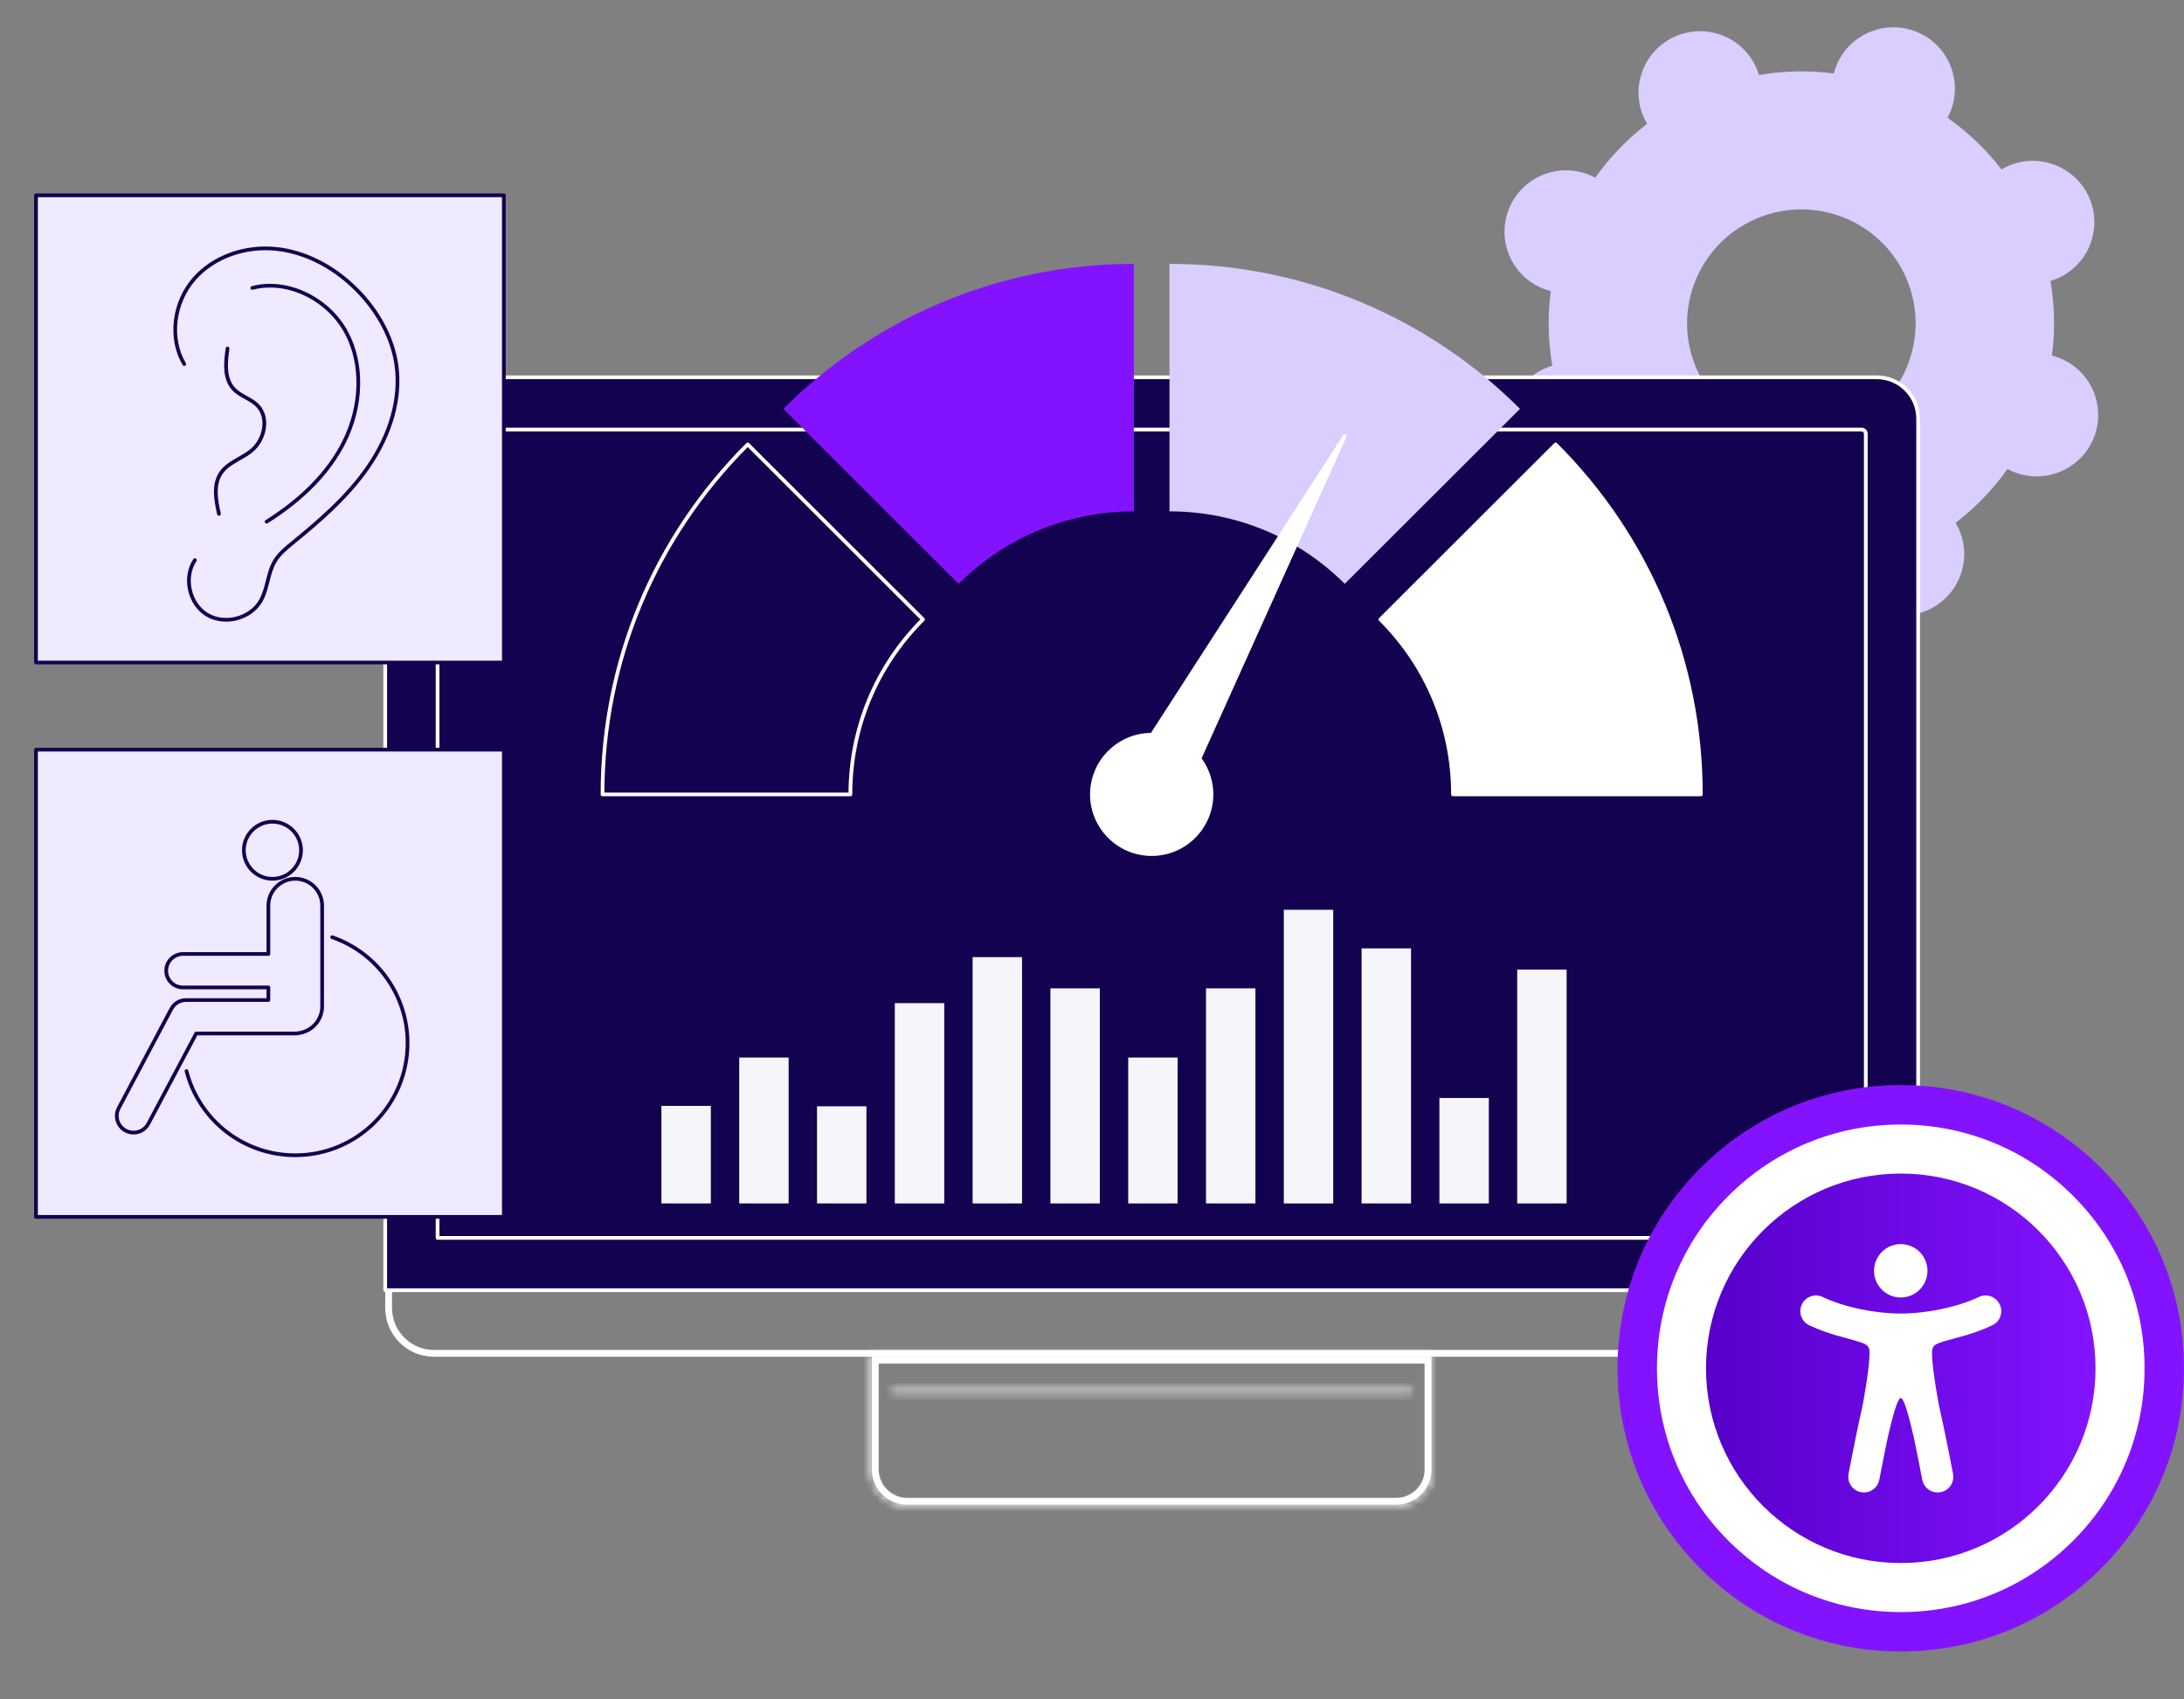 <svg width="320" height="249" viewBox="0 0 320 249" fill="none" xmlns="http://www.w3.org/2000/svg">
<rect x="0" y="0" width="320" height="249" fill="#808080" stroke="none"/>
<path d="M233.638 70.437C233.978 70.289 234.3 70.117 234.611 69.932C236.884 72.878 239.559 75.421 242.523 77.511C242.352 77.829 242.192 78.156 242.057 78.5C240.244 83.126 242.533 88.34 247.171 90.146C251.808 91.952 257.036 89.667 258.85 85.041C258.985 84.697 259.09 84.348 259.181 83.999C262.782 84.465 266.477 84.403 270.151 83.776C270.255 84.121 270.374 84.465 270.523 84.805C272.52 89.352 277.836 91.423 282.397 89.43C286.958 87.437 289.037 82.135 287.041 77.587C286.892 77.248 286.72 76.927 286.535 76.616C289.49 74.347 292.041 71.68 294.139 68.723C294.457 68.894 294.786 69.052 295.132 69.187C299.769 70.993 304.997 68.708 306.811 64.083C308.625 59.458 306.335 54.244 301.698 52.438C301.352 52.303 301.004 52.199 300.653 52.109C301.123 48.517 301.063 44.831 300.433 41.167C300.78 41.063 301.125 40.945 301.465 40.796C306.025 38.803 308.104 33.5 306.108 28.953C304.111 24.405 298.796 22.334 294.234 24.327C293.894 24.475 293.572 24.648 293.261 24.832C290.988 21.886 288.314 19.343 285.349 17.253C285.52 16.935 285.68 16.608 285.815 16.264C287.628 11.638 285.339 6.424 280.702 4.618C276.064 2.812 270.836 5.097 269.022 9.722C268.887 10.066 268.782 10.415 268.691 10.764C265.09 10.297 261.395 10.358 257.721 10.987C257.617 10.642 257.498 10.297 257.349 9.958C255.352 5.41 250.037 3.34 245.475 5.332C240.913 7.325 238.836 12.628 240.831 17.176C240.98 17.515 241.152 17.836 241.337 18.146C238.382 20.415 235.831 23.083 233.733 26.04C233.415 25.869 233.086 25.711 232.74 25.576C228.103 23.77 222.875 26.055 221.061 30.679C219.248 35.305 221.537 40.519 226.174 42.325C226.52 42.46 226.869 42.564 227.219 42.654C226.75 46.246 226.809 49.931 227.439 53.595C227.092 53.699 226.747 53.818 226.407 53.967C221.847 55.959 219.768 61.262 221.764 65.81C223.761 70.358 229.076 72.429 233.638 70.436V70.437ZM257.221 32.089C265.691 28.388 275.565 32.233 279.272 40.68C282.98 49.126 279.12 58.974 270.65 62.675C262.18 66.376 252.306 62.531 248.599 54.084C244.891 45.639 248.751 35.79 257.221 32.089Z" fill="#D9CEFF"/>
<path d="M278.149 63.552V181.397H68.888V63.552C68.888 63.218 69.16 62.946 69.495 62.946L277.542 62.946C277.878 62.946 278.149 63.218 278.149 63.552Z" fill="white"/>
<path d="M277.818 187.625L280.547 189.332V191.671C280.547 195.337 277.571 198.31 273.898 198.31H63.59C59.918 198.31 56.942 195.337 56.942 191.671V188.832L65.254 187.625H277.818Z" stroke="white"/>
<path d="M62.515 55.284H274.974C278.326 55.284 281.047 58.001 281.047 61.348V189.057H56.442V61.348C56.442 58.001 59.163 55.284 62.515 55.284Z" fill="#13024F"/>
<path d="M281.046 189.33H56.442C56.291 189.33 56.169 189.207 56.169 189.057V61.348C56.169 57.854 59.016 55.012 62.515 55.012H274.975C278.474 55.012 281.32 57.854 281.32 61.348V189.056C281.32 189.207 281.197 189.328 281.047 189.328L281.046 189.33ZM56.716 188.784H280.773V61.348C280.773 58.155 278.172 55.558 274.975 55.558H62.515C59.317 55.558 56.716 58.156 56.716 61.348V188.784Z" fill="white"/>
<path d="M273.375 181.668H64.114C63.963 181.668 63.841 181.546 63.841 181.396V63.55C63.841 63.065 64.237 62.671 64.721 62.671H272.768C273.254 62.671 273.649 63.066 273.649 63.551V181.396C273.649 181.547 273.527 181.668 273.377 181.668H273.375ZM64.388 181.123H273.103V63.551C273.103 63.367 272.953 63.217 272.768 63.217H64.721C64.537 63.217 64.387 63.367 64.387 63.55V181.123H64.388Z" fill="white"/>
<path d="M209.242 199.31V215.342C209.242 217.901 207.161 219.982 204.595 219.982H132.892C130.328 219.982 128.246 217.902 128.246 215.342V199.31H209.242Z" stroke="white"/>
<mask id="path-8-inside-1_1606_2905" fill="white">
<path d="M204.595 220.756H132.892C129.904 220.756 127.473 218.328 127.473 215.344V198.811C127.473 198.66 127.596 198.539 127.746 198.539H209.741C209.892 198.539 210.014 198.662 210.014 198.811V215.344C210.014 218.328 207.583 220.756 204.594 220.756H204.595ZM128.02 199.084V215.343C128.02 218.026 130.206 220.208 132.892 220.208H204.595C207.283 220.208 209.468 218.025 209.468 215.343V199.084H128.02Z"/>
</mask>
<path d="M128.02 199.084V198.084H127.02V199.084H128.02ZM209.468 199.084H210.468V198.084H209.468V199.084ZM204.595 220.756V219.756H132.892V220.756V221.756H204.595V220.756ZM132.892 220.756V219.756C130.455 219.756 128.473 217.775 128.473 215.344H127.473H126.473C126.473 218.882 129.353 221.756 132.892 221.756V220.756ZM127.473 215.344H128.473V198.811H127.473H126.473V215.344H127.473ZM127.473 198.811H128.473C128.473 199.217 128.144 199.539 127.746 199.539V198.539V197.539C127.048 197.539 126.473 198.104 126.473 198.811H127.473ZM127.746 198.539V199.539H209.741V198.539V197.539H127.746V198.539ZM209.741 198.539V199.539C209.338 199.539 209.014 199.212 209.014 198.811H210.014H211.014C211.014 198.111 210.446 197.539 209.741 197.539V198.539ZM210.014 198.811H209.014V215.344H210.014H211.014V198.811H210.014ZM210.014 215.344H209.014C209.014 217.775 207.032 219.756 204.594 219.756V220.756V221.756C208.134 221.756 211.014 218.882 211.014 215.344H210.014ZM204.594 220.756V221.756H204.595V220.756V219.756H204.594V220.756ZM128.02 199.084H127.02V215.343H128.02H129.02V199.084H128.02ZM128.02 215.343H127.02C127.02 218.58 129.656 221.208 132.892 221.208V220.208V219.208C130.757 219.208 129.02 217.472 129.02 215.343H128.02ZM132.892 220.208V221.208H204.595V220.208V219.208H132.892V220.208ZM204.595 220.208V221.208C207.834 221.208 210.468 218.578 210.468 215.343H209.468H208.468C208.468 217.471 206.732 219.208 204.595 219.208V220.208ZM209.468 215.343H210.468V199.084H209.468H208.468V215.343H209.468ZM209.468 199.084V198.084H128.02V199.084V200.084H209.468V199.084Z" fill="white" mask="url(#path-8-inside-1_1606_2905)"/>
<mask id="path-10-inside-2_1606_2905" fill="white">
<path d="M206.688 204.174H130.801C130.65 204.174 130.529 204.051 130.529 203.901C130.529 203.751 130.651 203.629 130.801 203.629H206.688C206.839 203.629 206.961 203.751 206.961 203.901C206.961 204.051 206.838 204.174 206.688 204.174Z"/>
</mask>
<path d="M206.688 204.174V203.174H130.801V204.174V205.174H206.688V204.174ZM130.801 204.174V203.174C131.204 203.174 131.529 203.5 131.529 203.901H130.529H129.529C129.529 204.602 130.096 205.174 130.801 205.174V204.174ZM130.529 203.901H131.529C131.529 204.305 131.202 204.629 130.801 204.629V203.629V202.629C130.1 202.629 129.529 203.198 129.529 203.901H130.529ZM130.801 203.629V204.629H206.688V203.629V202.629H130.801V203.629ZM206.688 203.629V204.629C206.285 204.629 205.961 204.302 205.961 203.901H206.961H207.961C207.961 203.201 207.393 202.629 206.688 202.629V203.629ZM206.961 203.901H205.961C205.961 203.497 206.287 203.174 206.688 203.174V204.174V205.174C207.389 205.174 207.961 204.605 207.961 203.901H206.961Z" fill="white" mask="url(#path-10-inside-2_1606_2905)"/>
<path d="M135.234 90.765C128.662 97.328 124.597 106.394 124.597 116.408H88.281C88.281 96.38 96.41 78.247 109.555 65.122L135.234 90.765Z" fill="#13024F"/>
<path d="M124.597 116.68H88.281C88.13 116.68 88.008 116.558 88.008 116.408C88.008 96.96 95.592 78.678 109.363 64.929C109.469 64.823 109.643 64.823 109.749 64.929L135.429 90.572C135.535 90.678 135.535 90.852 135.429 90.958C128.621 97.756 124.872 106.795 124.872 116.408C124.872 116.559 124.75 116.68 124.6 116.68H124.597ZM88.554 116.136H124.325C124.394 106.57 128.123 97.581 134.847 90.766L109.554 65.508C96.072 79.068 88.623 97.026 88.552 116.136H88.554Z" fill="white"/>
<path d="M166.135 38.665V74.93C156.106 74.93 147.028 78.988 140.455 85.551L114.776 59.909C127.919 46.784 146.078 38.665 166.135 38.665Z" fill="#8313FF"/>
<path d="M202.255 90.765C208.827 97.328 212.892 106.394 212.892 116.408H249.208C249.208 96.38 241.079 78.247 227.934 65.122L202.255 90.765Z" fill="white"/>
<path d="M249.208 116.68H212.892C212.741 116.68 212.619 116.558 212.619 116.408C212.619 106.794 208.87 97.756 202.062 90.958C201.955 90.852 201.955 90.678 202.062 90.572L227.741 64.929C227.848 64.823 228.021 64.823 228.128 64.929C241.898 78.678 249.482 96.96 249.482 116.408C249.482 116.559 249.36 116.68 249.21 116.68H249.208ZM213.165 116.136H248.936C248.866 97.026 241.416 79.068 227.934 65.508L202.641 90.766C209.365 97.581 213.094 106.57 213.164 116.136H213.165Z" fill="white"/>
<path d="M171.355 38.665V74.93C181.383 74.93 190.462 78.988 197.034 85.551L222.714 59.909C209.57 46.784 191.411 38.665 171.355 38.665Z" fill="#D9CEFF"/>
<path d="M172.909 117.44C171.749 119.572 169.079 120.362 166.946 119.203C164.812 118.044 164.023 115.379 165.182 113.248L165.544 112.687V112.685L197.033 63.907L173.183 116.829V116.831L172.908 117.44H172.909Z" fill="white"/>
<path d="M169.037 120.009C168.284 120.009 167.522 119.827 166.815 119.445C164.553 118.217 163.713 115.38 164.942 113.119L196.805 63.761C196.882 63.641 197.039 63.601 197.165 63.669C197.291 63.737 197.343 63.891 197.284 64.021L173.435 116.943C173.435 116.943 173.43 116.953 173.427 116.958L173.16 117.554C173.157 117.561 173.153 117.567 173.151 117.573C172.304 119.128 170.696 120.01 169.038 120.01L169.037 120.009ZM195.29 67.113L165.412 113.397C164.337 115.375 165.079 117.88 167.077 118.964C169.071 120.047 171.575 119.308 172.665 117.319L172.934 116.72C172.934 116.72 172.939 116.71 172.941 116.705L195.291 67.113H195.29Z" fill="white"/>
<path d="M170.753 124.928C175.46 123.819 178.375 119.109 177.264 114.409C176.153 109.709 171.437 106.798 166.731 107.908C162.024 109.017 159.109 113.726 160.22 118.426C161.331 123.126 166.047 126.037 170.753 124.928Z" fill="white"/>
<path d="M168.744 125.425C163.765 125.425 159.714 121.38 159.714 116.407C159.714 111.435 163.765 107.39 168.744 107.39C173.724 107.39 177.775 111.435 177.775 116.407C177.775 121.38 173.724 125.425 168.744 125.425ZM168.744 107.936C164.066 107.936 160.26 111.736 160.26 116.407C160.26 121.079 164.066 124.879 168.744 124.879C173.422 124.879 177.228 121.079 177.228 116.407C177.228 111.736 173.422 107.936 168.744 107.936Z" fill="white"/>
<path d="M104.153 162.05H96.911V176.342H104.153V162.05Z" fill="#F4F6F9"/>
<path d="M115.552 154.964H108.31V176.342H115.552V154.964Z" fill="#F4F6F9"/>
<path d="M126.951 162.111H119.71V176.342H126.951V162.111Z" fill="#F4F6F9"/>
<path d="M138.351 146.992H131.109V176.342H138.351V146.992Z" fill="#F4F6F9"/>
<path d="M149.749 140.251H142.507V176.342H149.749V140.251Z" fill="#F4F6F9"/>
<path d="M161.148 144.826H153.906V176.342H161.148V144.826Z" fill="#F4F6F9"/>
<path d="M172.547 154.964H165.306V176.342H172.547V154.964Z" fill="#F4F6F9"/>
<path d="M183.946 144.826H176.705V176.342H183.946V144.826Z" fill="#F4F6F9"/>
<path d="M195.346 133.312H188.104V176.344H195.346V133.312Z" fill="#F4F6F9"/>
<path d="M206.744 138.969H199.502V176.342H206.744V138.969Z" fill="#F4F6F9"/>
<path d="M218.143 160.888H210.901V176.342H218.143V160.888Z" fill="#F4F6F9"/>
<path d="M229.542 142.071H222.301V176.342H229.542V142.071Z" fill="#F4F6F9"/>
<path d="M73.827 109.853H5.271V178.311H73.827V109.853Z" fill="#EFEAFF"/>
<path d="M73.827 178.583H5.271C5.121 178.583 4.999 178.461 4.999 178.31V109.852C4.999 109.701 5.12 109.58 5.271 109.58H73.827C73.978 109.58 74.1 109.701 74.1 109.852V178.31C74.1 178.461 73.978 178.583 73.827 178.583ZM5.544 178.039H73.554V110.126H5.544V178.039Z" fill="#13024F"/>
<path d="M43.264 169.557C35.619 169.557 28.955 164.397 27.061 157.01C27.023 156.864 27.111 156.715 27.258 156.678C27.403 156.64 27.551 156.729 27.59 156.875C29.422 164.021 35.869 169.012 43.266 169.012C52.188 169.012 59.446 161.763 59.446 152.855C59.446 145.98 55.079 139.845 48.58 137.588C48.437 137.539 48.363 137.384 48.411 137.242C48.461 137.1 48.617 137.024 48.758 137.074C55.477 139.406 59.99 145.747 59.99 152.853C59.99 162.063 52.487 169.555 43.264 169.555V169.557Z" fill="#13024F"/>
<path d="M40.593 128.717C42.875 128.347 44.425 126.199 44.055 123.919C43.684 121.64 41.533 120.092 39.251 120.462C36.968 120.832 35.418 122.98 35.788 125.259C36.159 127.539 38.31 129.087 40.593 128.717Z" fill="#EFEAFF"/>
<path d="M39.918 129.045C37.458 129.045 35.458 127.047 35.458 124.591C35.458 122.136 37.458 120.139 39.918 120.139C42.377 120.139 44.378 122.137 44.378 124.591C44.378 127.046 42.377 129.045 39.918 129.045ZM39.918 120.684C37.76 120.684 36.003 122.436 36.003 124.593C36.003 126.749 37.76 128.502 39.918 128.502C42.076 128.502 43.832 126.748 43.832 124.593C43.832 122.438 42.076 120.684 39.918 120.684Z" fill="#13024F"/>
<path d="M43.263 128.772C41.088 128.772 39.325 130.534 39.325 132.706V139.79H26.81C25.454 139.79 24.355 140.888 24.355 142.242C24.355 143.597 25.454 144.695 26.81 144.695H39.325V146.539H27.269C26.359 146.539 25.523 147.042 25.098 147.844L17.399 162.363C16.765 163.56 17.222 165.044 18.421 165.678C18.788 165.873 19.18 165.964 19.567 165.964C20.447 165.964 21.299 165.49 21.74 164.658L28.746 151.443H43.263C43.462 151.443 43.655 151.417 43.84 151.373C45.741 151.093 47.203 149.463 47.203 147.486V132.705C47.203 130.533 45.439 128.771 43.263 128.771V128.772Z" fill="#EFEAFF"/>
<path d="M19.567 166.237C19.126 166.237 18.685 166.126 18.293 165.92C17.648 165.579 17.176 165.009 16.962 164.313C16.747 163.617 16.817 162.88 17.159 162.237L24.857 147.717C25.331 146.823 26.255 146.268 27.267 146.268H39.051V144.967H26.809C25.304 144.967 24.081 143.745 24.081 142.243C24.081 140.74 25.304 139.518 26.809 139.518H39.051V132.708C39.051 130.389 40.94 128.501 43.262 128.501C45.584 128.501 47.473 130.388 47.473 132.708V147.488C47.473 149.557 45.927 151.343 43.877 151.644C43.685 151.691 43.47 151.717 43.261 151.717H28.909L21.978 164.787C21.503 165.682 20.579 166.238 19.565 166.238L19.567 166.237ZM27.269 146.811C26.458 146.811 25.718 147.256 25.339 147.971L17.641 162.491C17.368 163.006 17.312 163.595 17.483 164.152C17.654 164.709 18.033 165.165 18.548 165.438C18.867 165.606 19.21 165.692 19.568 165.692C20.38 165.692 21.12 165.246 21.5 164.531L28.507 151.316C28.554 151.227 28.647 151.171 28.748 151.171H43.264C43.431 151.171 43.603 151.15 43.776 151.108C45.585 150.842 46.93 149.286 46.93 147.486V132.705C46.93 130.686 45.285 129.044 43.263 129.044C41.241 129.044 39.596 130.686 39.596 132.705V139.788C39.596 139.939 39.475 140.06 39.324 140.06H26.809C25.605 140.06 24.626 141.038 24.626 142.24C24.626 143.442 25.605 144.42 26.809 144.42H39.324C39.475 144.42 39.596 144.541 39.596 144.692V146.537C39.596 146.688 39.475 146.809 39.324 146.809H27.267L27.269 146.811Z" fill="#13024F"/>
<path d="M73.827 28.621H5.271V97.079H73.827V28.621Z" fill="#EFEAFF"/>
<path d="M73.827 97.352H5.271C5.121 97.352 4.998 97.23 4.998 97.079V28.621C4.998 28.47 5.12 28.349 5.271 28.349H73.827C73.978 28.349 74.1 28.47 74.1 28.621V97.079C74.1 97.23 73.978 97.352 73.827 97.352ZM5.544 96.807H73.554V28.894H5.544V96.807Z" fill="#13024F"/>
<path d="M33.129 91.092C32.058 91.092 31.026 90.817 30.159 90.285C28.861 89.488 27.912 88.098 27.557 86.473C27.201 84.847 27.483 83.19 28.33 81.925C28.414 81.8 28.583 81.766 28.708 81.849C28.833 81.932 28.867 82.102 28.784 82.227C28.019 83.369 27.766 84.875 28.09 86.356C28.413 87.838 29.271 89.1 30.444 89.821C31.616 90.541 33.132 90.737 34.601 90.359C36.071 89.981 37.303 89.077 37.98 87.88C38.459 87.035 38.709 86.052 38.951 85.101C39.216 84.06 39.49 82.983 40.064 82.039C40.725 80.953 41.719 80.141 42.68 79.356L42.704 79.337C46.628 76.132 50.71 72.637 53.729 68.255C57.009 63.496 58.463 58.298 57.825 53.618C57.296 49.735 55.253 45.841 52.075 42.651C48.73 39.295 44.627 37.201 40.522 36.753C35.94 36.252 31.386 37.907 28.636 41.069C25.671 44.479 25.08 49.584 27.229 53.209C27.306 53.339 27.263 53.504 27.134 53.581C27.004 53.658 26.836 53.615 26.761 53.486C24.495 49.666 25.11 44.294 28.225 40.712C31.089 37.416 35.826 35.691 40.581 36.211C44.81 36.672 49.03 38.822 52.461 42.266C55.723 45.539 57.82 49.545 58.365 53.544C59.022 58.358 57.536 63.693 54.179 68.564C51.119 73.004 47.003 76.528 43.05 79.757L43.026 79.777C42.099 80.534 41.142 81.316 40.53 82.321C39.998 83.196 39.745 84.186 39.479 85.235C39.229 86.22 38.968 87.239 38.455 88.147C37.705 89.473 36.35 90.471 34.738 90.887C34.202 91.024 33.659 91.092 33.127 91.092H33.129Z" fill="#13024F"/>
<path d="M32.081 75.573C31.956 75.573 31.845 75.488 31.816 75.36C31.324 73.186 30.946 70.913 32.158 69.139C32.84 68.143 33.891 67.544 34.909 66.964C35.515 66.619 36.142 66.262 36.673 65.828C37.697 64.99 38.378 63.63 38.45 62.279C38.507 61.217 38.176 60.265 37.519 59.598C37.063 59.135 36.488 58.817 35.879 58.479C35.242 58.126 34.583 57.761 34.063 57.213C32.545 55.607 32.754 53.179 33.072 51.027C33.094 50.879 33.228 50.772 33.382 50.797C33.53 50.819 33.633 50.957 33.612 51.106C33.315 53.132 33.11 55.412 34.461 56.839C34.922 57.327 35.516 57.655 36.146 58.004C36.762 58.345 37.399 58.697 37.911 59.217C38.677 59.994 39.063 61.092 38.998 62.308C38.918 63.807 38.161 65.316 37.022 66.249C36.456 66.713 35.809 67.081 35.183 67.437C34.175 68.011 33.224 68.552 32.613 69.446C31.523 71.039 31.887 73.182 32.351 75.24C32.385 75.386 32.292 75.532 32.146 75.566C32.126 75.571 32.106 75.572 32.085 75.572L32.081 75.573Z" fill="#13024F"/>
<path d="M39.066 76.718C38.976 76.718 38.886 76.674 38.836 76.591C38.755 76.463 38.794 76.295 38.921 76.216C44.211 72.888 48.001 68.978 50.188 64.595C52.774 59.412 52.912 53.41 50.548 48.931C47.933 43.975 41.998 41.132 37.037 42.459C36.892 42.498 36.742 42.412 36.704 42.266C36.665 42.12 36.751 41.971 36.897 41.933C42.094 40.543 48.302 43.506 51.032 48.678C53.475 53.308 53.339 59.5 50.676 64.838C48.445 69.311 44.587 73.294 39.212 76.676C39.167 76.704 39.117 76.718 39.068 76.718H39.066Z" fill="#13024F"/>
<g clip-path="url(#clip0_1606_2905)">
<circle cx="278.443" cy="200.557" r="38.018" fill="white"/>
<path d="M278.5 229.037C294.26 229.037 307.036 216.261 307.036 200.501C307.036 184.741 294.26 171.965 278.5 171.965C262.74 171.965 249.964 184.741 249.964 200.501C249.964 216.261 262.74 229.037 278.5 229.037Z" fill="url(#paint0_linear_1606_2905)"/>
<path d="M282.114 187.712C282.941 185.716 281.992 183.427 279.996 182.6C277.999 181.773 275.71 182.721 274.883 184.718C274.056 186.714 275.004 189.003 277.001 189.83C278.998 190.657 281.287 189.709 282.114 187.712Z" fill="white"/>
<path d="M292.997 191.139C292.452 189.994 291.082 189.507 289.938 190.052C286.843 191.524 282.354 192.476 278.501 192.476C274.649 192.476 270.16 191.524 267.065 190.052C265.921 189.507 264.549 189.994 264.006 191.139C263.461 192.283 263.948 193.654 265.093 194.198C266.625 194.928 268.4 195.543 270.275 196.015C273.084 196.824 273.703 196.852 273.911 197.834C274.004 199.125 273.646 201.892 272.948 205.772C272.275 208.754 271.577 212.145 270.849 215.974C270.612 217.22 271.43 218.421 272.675 218.659C272.82 218.687 272.964 218.699 273.107 218.699C274.188 218.699 275.15 217.932 275.36 216.831C275.776 214.64 276.181 212.6 276.577 210.702C277.34 207.423 278.018 204.917 278.503 204.85V204.836H278.506V204.85C278.99 204.917 279.669 207.423 280.431 210.702C280.827 212.6 281.233 214.642 281.649 216.831C281.858 217.932 282.821 218.699 283.902 218.699C284.045 218.699 284.188 218.685 284.334 218.659C285.579 218.421 286.397 217.22 286.16 215.974C285.431 212.145 284.734 208.754 284.06 205.772C283.362 201.893 283.003 199.126 283.098 197.834C283.306 196.852 283.925 196.825 286.734 196.015C288.608 195.543 290.383 194.928 291.916 194.198C293.06 193.653 293.548 192.283 293.003 191.139H292.997Z" fill="white"/>
<path d="M278.5 242C267.415 242 256.994 237.683 249.155 229.845C241.317 222.006 237 211.585 237 200.5C237 189.415 241.317 178.994 249.155 171.155C256.994 163.317 267.415 159 278.5 159C289.585 159 300.006 163.317 307.845 171.155C315.683 178.994 320 189.415 320 200.5C320 211.585 315.683 222.006 307.845 229.845C300.006 237.683 289.585 242 278.5 242ZM278.5 164.78C268.958 164.78 259.988 168.495 253.242 175.242C246.495 181.989 242.78 190.96 242.78 200.502C242.78 210.043 246.495 219.014 253.242 225.761C259.989 232.508 268.96 236.224 278.502 236.224C288.044 236.224 297.014 232.508 303.761 225.761C310.508 219.014 314.224 210.043 314.224 200.502C314.224 190.96 310.508 181.989 303.761 175.242C297.014 168.495 288.044 164.78 278.502 164.78H278.5Z" fill="#8313FF"/>
</g>
<defs>
<linearGradient id="paint0_linear_1606_2905" x1="249.964" y1="200.501" x2="307.036" y2="200.501" gradientUnits="userSpaceOnUse">
<stop stop-color="#5600CA"/>
<stop offset="1" stop-color="#8313FF"/>
</linearGradient>
<clipPath id="clip0_1606_2905">
<rect width="83" height="83" fill="white" transform="translate(237 159)"/>
</clipPath>
</defs>
</svg>
